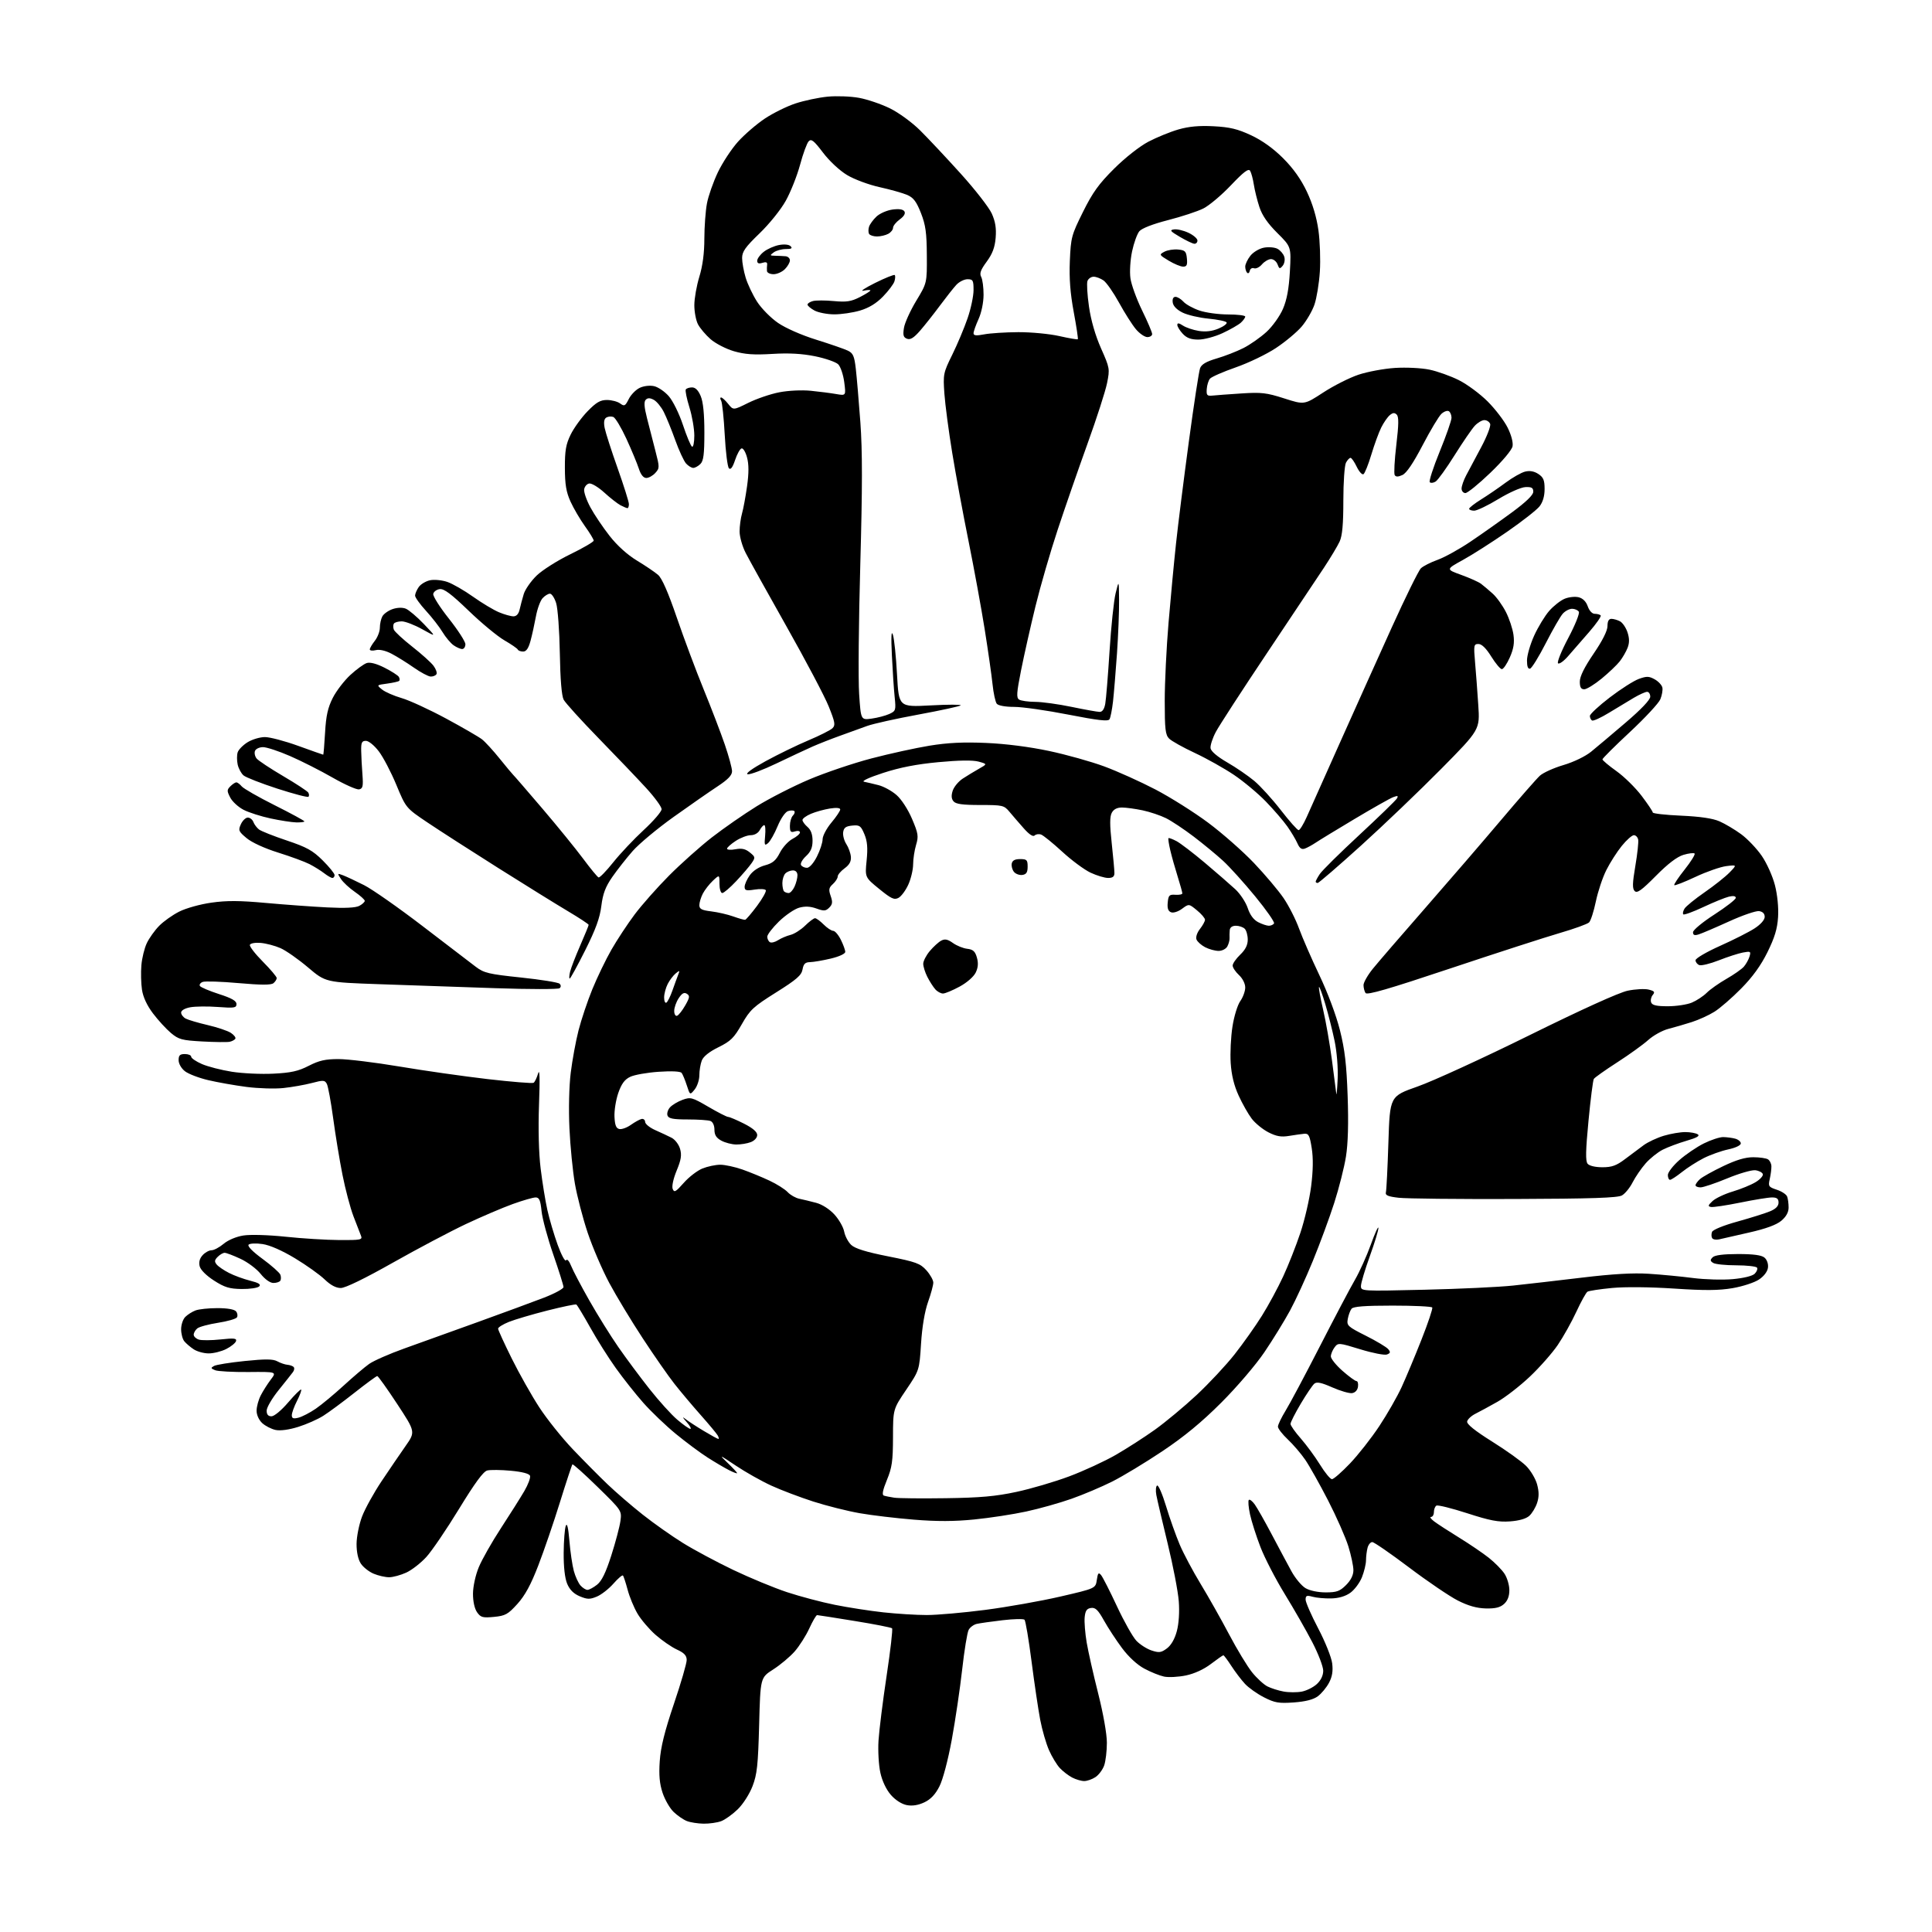 <?xml version="1.0" encoding="UTF-8" standalone="no"?>
<svg 
  version="1.1" 
  xmlns="http://www.w3.org/2000/svg" 
  xmlns:xlink="http://www.w3.org/1999/xlink" 
  xmlns:svg="http://www.w3.org/2000/svg"
  xmlns:rdf="http://www.w3.org/1999/02/22-rdf-syntax-ns#"
  xmlns:cc="http://creativecommons.org/ns#"
  xmlns:dc="http://purl.org/dc/elements/1.1/"
  viewBox="0 0 768 768"
  width="768"
  height="768"
>
<style>svg {background-color: white; }</style>"
<path stroke="none" fill="black" fill-rule="evenodd" d="M279.68,724.94C277.38,724.90 274.38,724.43 273.00,723.88C271.62,723.33 269.27,721.71 267.78,720.28C266.28,718.85 264.31,715.43 263.39,712.68C262.18,709.02 261.88,705.65 262.26,700.06C262.64,694.52 264.19,688.27 267.89,677.32C270.70,669.02 272.99,661.16 272.97,659.86C272.96,658.10 271.96,657.04 269.08,655.72C266.95,654.74 263.13,652.10 260.59,649.87C258.05,647.63 254.81,643.83 253.40,641.42C251.98,639.00 250.22,634.73 249.48,631.91C248.73,629.10 247.90,626.57 247.62,626.29C247.35,626.02 245.64,627.48 243.83,629.54C242.01,631.61 239.06,633.91 237.27,634.66C234.47,635.83 233.49,635.81 230.46,634.55C228.05,633.54 226.46,631.96 225.46,629.57C224.53,627.33 224.03,622.88 224.07,617.28C224.11,612.45 224.49,607.62 224.91,606.54C225.42,605.23 225.90,607.23 226.35,612.54C226.71,616.92 227.51,622.30 228.11,624.50C228.71,626.70 229.90,629.29 230.75,630.25C231.61,631.21 232.85,632.00 233.52,632.00C234.19,632.00 235.90,631.08 237.33,629.95C239.19,628.49 240.81,625.18 243.00,618.33C244.69,613.06 246.32,606.89 246.63,604.62C247.18,600.51 247.16,600.48 237.57,591.10C232.29,585.93 227.78,581.89 227.55,582.12C227.32,582.35 225.09,589.11 222.59,597.15C220.10,605.19 216.21,616.53 213.96,622.35C211.02,629.98 208.69,634.25 205.66,637.60C201.92,641.73 200.88,642.31 196.36,642.74C191.87,643.17 191.08,642.95 189.64,640.89C188.64,639.46 188.01,636.60 188.02,633.53C188.04,630.64 189.01,626.16 190.32,623.00C191.56,619.98 195.52,613.00 199.11,607.50C202.70,602.00 206.89,595.36 208.42,592.74C209.95,590.12 210.97,587.37 210.69,586.64C210.37,585.79 207.57,585.06 203.05,584.64C199.14,584.28 194.92,584.23 193.69,584.54C192.12,584.93 188.76,589.52 182.48,599.80C177.54,607.89 171.70,616.48 169.50,618.90C167.30,621.32 163.70,624.12 161.50,625.13C159.30,626.13 156.25,626.97 154.72,626.98C153.19,626.99 150.41,626.36 148.55,625.58C146.68,624.80 144.38,622.99 143.43,621.54C142.35,619.88 141.73,616.99 141.74,613.71C141.76,610.84 142.74,605.96 143.92,602.85C145.10,599.75 148.58,593.45 151.65,588.85C154.72,584.26 159.02,577.95 161.20,574.84C165.17,569.18 165.17,569.18 157.88,558.09C153.87,551.99 150.31,547.00 149.96,547.00C149.61,547.00 145.54,549.99 140.91,553.64C136.29,557.29 130.70,561.42 128.50,562.81C126.30,564.21 121.82,566.19 118.55,567.21C114.88,568.36 111.43,568.82 109.55,568.43C107.87,568.07 105.49,566.85 104.25,565.72C102.92,564.49 102.00,562.48 102.00,560.78C102.00,559.19 102.74,556.46 103.65,554.70C104.55,552.94 106.36,550.10 107.65,548.40C110.01,545.29 110.01,545.29 98.76,545.40C92.57,545.45 86.60,545.13 85.50,544.68C83.77,543.97 83.71,543.75 85.07,542.99C85.93,542.50 91.44,541.62 97.32,541.02C105.56,540.18 108.52,540.21 110.25,541.15C111.49,541.83 113.29,542.44 114.25,542.52C115.21,542.60 116.32,542.99 116.71,543.38C117.11,543.77 117.00,544.69 116.46,545.41C115.93,546.13 113.36,549.37 110.75,552.61C108.14,555.85 106.00,559.51 106.00,560.75C106.00,562.30 106.60,563.00 107.92,563.00C109.02,563.00 111.88,560.62 114.56,557.48C117.16,554.44 119.48,552.14 119.71,552.38C119.95,552.61 119.21,554.63 118.07,556.86C116.93,559.09 116.00,561.66 116.00,562.57C116.00,563.85 116.59,564.07 118.65,563.55C120.11,563.18 123.22,561.57 125.55,559.97C127.88,558.36 132.87,554.22 136.64,550.76C140.41,547.31 144.95,543.45 146.73,542.19C148.50,540.93 154.80,538.16 160.73,536.04C166.65,533.92 179.82,529.19 189.98,525.52C200.14,521.85 211.95,517.50 216.23,515.85C220.50,514.20 224.00,512.30 224.00,511.63C224.00,510.95 222.16,505.11 219.92,498.64C217.68,492.17 215.59,484.43 215.28,481.44C214.83,477.08 214.36,476.00 212.92,476.00C211.93,476.00 207.83,477.18 203.81,478.63C199.79,480.08 191.43,483.65 185.23,486.57C179.04,489.49 165.95,496.41 156.16,501.94C145.00,508.24 137.27,512.00 135.47,512.00C133.54,512.00 131.41,510.86 129.04,508.58C127.09,506.70 121.80,502.93 117.28,500.20C112.17,497.12 107.30,494.97 104.41,494.54C101.84,494.15 99.34,494.26 98.83,494.77C98.26,495.34 100.40,497.53 104.39,500.45C107.95,503.07 111.12,505.88 111.44,506.70C111.75,507.51 111.75,508.59 111.44,509.09C111.13,509.59 109.90,510.00 108.69,510.00C107.37,510.00 105.35,508.56 103.62,506.40C102.04,504.41 98.44,501.72 95.62,500.41C92.81,499.09 89.97,498.02 89.32,498.01C88.67,498.00 87.42,498.72 86.54,499.61C85.26,500.89 85.18,501.51 86.15,502.68C86.82,503.49 89.02,504.99 91.05,506.02C93.07,507.06 96.85,508.44 99.43,509.09C102.86,509.95 103.83,510.57 103.03,511.37C102.42,511.98 99.28,512.44 96.05,512.40C91.20,512.33 89.28,511.75 85.08,509.05C82.01,507.08 79.74,504.81 79.37,503.35C78.97,501.74 79.36,500.25 80.54,498.96C81.51,497.88 83.11,497.00 84.08,497.00C85.05,497.00 87.21,495.85 88.88,494.45C90.67,492.94 93.90,491.58 96.75,491.13C99.54,490.69 106.65,490.90 113.54,491.62C120.12,492.32 129.71,492.91 134.86,492.94C143.38,492.99 144.15,492.84 143.51,491.25C143.12,490.29 141.77,486.80 140.51,483.50C139.25,480.20 137.28,472.77 136.14,467.00C134.99,461.23 133.33,451.11 132.44,444.52C131.55,437.93 130.42,431.78 129.92,430.86C129.11,429.34 128.52,429.31 123.94,430.52C121.15,431.25 116.08,432.15 112.68,432.51C109.28,432.88 102.67,432.67 98.00,432.07C93.33,431.46 86.46,430.25 82.75,429.37C79.03,428.50 74.87,426.90 73.50,425.82C72.06,424.69 71.00,422.82 71.00,421.43C71.00,419.50 71.52,419.00 73.50,419.00C74.88,419.00 76.00,419.48 76.00,420.06C76.00,420.64 77.91,421.95 80.25,422.97C82.59,423.99 87.96,425.37 92.18,426.04C96.40,426.70 103.83,427.05 108.68,426.80C115.70,426.45 118.57,425.81 122.72,423.68C126.83,421.57 129.34,421.00 134.56,421.00C138.21,421.00 149.14,422.34 158.85,423.97C168.56,425.61 184.33,427.85 193.88,428.96C203.43,430.06 211.63,430.73 212.11,430.43C212.58,430.14 213.39,428.46 213.91,426.70C214.53,424.56 214.66,428.65 214.27,439.06C213.92,448.79 214.16,458.35 214.92,464.56C215.59,470.03 216.79,477.43 217.59,481.00C218.38,484.57 220.22,490.79 221.67,494.81C223.12,498.83 224.62,501.61 225.01,500.99C225.42,500.32 226.24,501.21 227.02,503.18C227.74,505.01 231.01,511.23 234.29,517.00C237.57,522.77 242.75,531.10 245.81,535.50C248.86,539.90 254.42,547.37 258.15,552.10C261.88,556.82 266.86,562.34 269.22,564.34C271.57,566.35 273.92,567.99 274.42,568.00C274.93,568.00 274.26,566.77 272.92,565.26C271.24,563.35 271.11,562.99 272.50,564.09C273.60,564.96 276.87,567.09 279.77,568.83C282.66,570.57 285.27,572.00 285.56,572.00C285.86,572.00 285.74,571.37 285.30,570.61C284.86,569.84 281.80,566.17 278.50,562.45C275.20,558.73 270.52,553.17 268.10,550.09C265.68,547.02 260.01,538.88 255.50,532.00C250.98,525.12 245.00,515.23 242.20,510.00C239.40,504.77 235.53,495.77 233.60,490.00C231.67,484.23 229.39,475.45 228.53,470.51C227.67,465.56 226.69,455.66 226.36,448.51C226.00,440.91 226.22,431.72 226.88,426.40C227.50,421.40 228.89,413.83 229.98,409.57C231.07,405.32 233.53,397.98 235.45,393.27C237.38,388.55 240.79,381.47 243.04,377.54C245.30,373.60 249.45,367.29 252.28,363.52C255.10,359.75 261.26,352.79 265.96,348.06C270.66,343.34 278.32,336.50 283.00,332.86C287.68,329.23 295.67,323.68 300.77,320.52C305.87,317.36 315.27,312.56 321.66,309.85C328.05,307.14 339.18,303.38 346.39,301.49C353.60,299.60 364.00,297.32 369.50,296.42C376.73,295.24 382.96,294.94 392.00,295.33C399.78,295.66 409.22,296.87 417.00,298.52C423.88,299.97 433.77,302.75 439.00,304.68C444.23,306.62 453.37,310.74 459.32,313.84C465.27,316.95 474.72,322.90 480.32,327.08C485.92,331.26 494.10,338.46 498.50,343.09C502.90,347.72 508.19,353.99 510.25,357.02C512.32,360.05 515.08,365.49 516.39,369.11C517.71,372.73 521.33,381.05 524.45,387.60C527.78,394.57 531.17,403.64 532.64,409.50C534.59,417.27 535.27,423.12 535.71,435.74C536.09,446.45 535.86,454.61 535.04,459.74C534.37,464.01 532.26,472.32 530.37,478.21C528.48,484.10 524.66,494.45 521.89,501.21C519.13,507.97 515.03,516.88 512.79,521.00C510.55,525.12 505.98,532.55 502.63,537.50C499.20,542.57 491.71,551.33 485.48,557.56C477.70,565.34 470.76,571.06 462.09,576.86C455.32,581.39 446.34,586.82 442.14,588.93C437.94,591.04 430.65,594.13 425.94,595.79C421.24,597.45 413.14,599.73 407.94,600.85C402.75,601.98 393.47,603.40 387.32,604.01C379.35,604.81 372.47,604.83 363.32,604.09C356.27,603.52 346.56,602.37 341.74,601.52C336.92,600.68 328.64,598.60 323.33,596.90C318.02,595.19 310.49,592.34 306.59,590.55C302.69,588.76 296.35,585.19 292.50,582.61C285.82,578.14 285.67,578.10 289.25,581.53C291.31,583.51 293.00,585.33 293.00,585.59C293.00,585.84 291.54,585.30 289.75,584.38C287.96,583.47 284.14,581.21 281.25,579.37C278.36,577.53 272.71,573.32 268.68,570.02C264.66,566.72 258.84,561.15 255.73,557.64C252.63,554.13 247.71,547.92 244.80,543.84C241.88,539.77 237.30,532.50 234.62,527.69C231.93,522.89 229.45,518.78 229.11,518.57C228.77,518.36 223.55,519.45 217.50,520.98C211.45,522.52 204.59,524.55 202.25,525.49C199.91,526.44 198.00,527.64 198.00,528.16C198.00,528.68 200.45,534.03 203.44,540.05C206.42,546.07 211.35,554.80 214.39,559.46C217.42,564.11 223.41,571.60 227.70,576.10C231.99,580.60 238.20,586.87 241.50,590.02C244.80,593.18 251.08,598.60 255.46,602.06C259.84,605.53 267.04,610.61 271.46,613.35C275.88,616.10 284.90,620.92 291.50,624.08C298.10,627.23 307.71,631.21 312.85,632.91C318.00,634.61 326.55,636.88 331.85,637.94C337.16,639.01 345.87,640.36 351.21,640.94C356.55,641.52 364.29,642.00 368.40,642.00C372.51,642.00 382.99,641.08 391.69,639.95C400.38,638.82 413.80,636.44 421.50,634.66C435.50,631.42 435.50,631.42 436.00,628.05C436.41,625.25 436.70,624.92 437.70,626.13C438.37,626.94 441.21,632.52 444.02,638.55C446.83,644.57 450.30,650.73 451.73,652.23C453.16,653.73 455.88,655.47 457.77,656.09C460.74,657.07 461.59,656.96 463.86,655.27C465.55,654.01 466.97,651.54 467.81,648.40C468.61,645.39 468.91,640.80 468.58,636.50C468.29,632.65 466.30,622.30 464.15,613.50C462.01,604.70 459.98,596.05 459.66,594.29C459.33,592.52 459.47,590.83 459.97,590.52C460.46,590.21 462.07,593.91 463.53,598.73C464.99,603.55 467.44,610.42 468.95,614.00C470.47,617.58 474.22,624.62 477.27,629.64C480.33,634.67 485.41,643.67 488.56,649.64C491.71,655.62 495.83,662.42 497.72,664.77C499.61,667.11 502.36,669.64 503.83,670.38C505.30,671.12 508.19,672.04 510.25,672.41C512.31,672.79 515.56,672.80 517.47,672.44C519.37,672.08 522.07,670.73 523.47,669.44C525.08,667.95 526.00,666.02 526.00,664.14C526.00,662.52 524.06,657.43 521.68,652.84C519.31,648.25 514.38,639.64 510.73,633.69C507.08,627.75 502.72,619.31 501.04,614.95C499.36,610.59 497.49,604.74 496.89,601.94C496.29,599.15 496.08,596.58 496.43,596.24C496.77,595.90 497.82,596.70 498.77,598.02C499.72,599.34 502.77,604.71 505.54,609.96C508.31,615.21 511.82,621.78 513.35,624.57C514.87,627.36 517.40,630.40 518.97,631.32C520.64,632.31 523.93,633.00 526.98,633.00C531.37,633.00 532.60,632.55 535.08,630.08C537.00,628.16 538.00,626.13 538.00,624.18C538.00,622.55 537.10,618.29 536.00,614.72C534.89,611.15 531.27,602.93 527.94,596.46C524.61,589.99 520.51,582.70 518.83,580.25C517.15,577.81 514.03,574.17 511.89,572.16C509.75,570.15 508.00,567.87 508.00,567.11C508.00,566.35 509.37,563.50 511.03,560.79C512.70,558.08 518.84,546.55 524.67,535.18C530.50,523.81 536.77,511.90 538.62,508.73C540.46,505.55 543.30,499.25 544.93,494.73C546.55,490.20 547.91,487.23 547.94,488.13C547.97,489.03 546.42,494.11 544.50,499.43C542.58,504.75 541.00,510.04 541.00,511.19C541.00,513.28 541.10,513.28 566.25,512.69C580.14,512.37 596.00,511.62 601.50,511.03C607.00,510.44 619.38,509.02 629.00,507.86C641.10,506.41 649.27,505.94 655.50,506.35C660.45,506.67 668.33,507.42 673.00,508.03C677.67,508.63 684.77,508.84 688.77,508.48C693.11,508.09 696.63,507.23 697.52,506.33C698.35,505.51 698.76,504.43 698.45,503.92C698.14,503.41 694.42,502.99 690.19,502.98C685.96,502.98 681.83,502.55 681.01,502.03C679.79,501.26 679.75,500.85 680.81,499.79C681.66,498.94 685.05,498.51 690.89,498.50C697.01,498.50 700.21,498.93 701.40,499.91C702.39,500.74 702.98,502.39 702.80,503.88C702.62,505.44 701.23,507.29 699.23,508.63C697.43,509.84 692.71,511.38 688.73,512.06C683.20,513.00 677.74,513.04 665.50,512.23C655.98,511.60 645.97,511.50 640.80,511.99C636.01,512.45 631.63,513.11 631.05,513.47C630.48,513.82 628.49,517.40 626.63,521.43C624.77,525.45 621.45,531.39 619.25,534.63C617.05,537.87 612.03,543.56 608.10,547.27C604.17,550.98 598.38,555.47 595.23,557.25C592.08,559.03 588.15,561.16 586.50,561.99C584.85,562.82 583.37,564.21 583.21,565.07C583.02,566.12 586.32,568.77 593.15,573.05C598.78,576.57 604.85,580.92 606.65,582.72C608.45,584.52 610.41,587.82 611.02,590.06C611.81,593.01 611.81,595.04 611.02,597.44C610.42,599.27 609.02,601.57 607.92,602.57C606.65,603.72 603.86,604.52 600.21,604.78C595.63,605.11 592.28,604.47 583.24,601.54C577.05,599.54 571.54,598.17 570.99,598.51C570.45,598.84 570.00,599.99 570.00,601.06C570.00,602.13 569.49,603.00 568.87,603.00C568.24,603.00 568.80,603.81 570.12,604.80C571.43,605.79 575.88,608.68 580.01,611.22C584.14,613.76 589.46,617.38 591.83,619.25C594.20,621.13 597.01,623.98 598.06,625.58C599.12,627.19 599.99,630.12 599.99,632.10C600.00,634.49 599.30,636.33 597.89,637.60C596.34,639.00 594.42,639.47 590.62,639.38C587.02,639.29 583.63,638.33 579.47,636.22C576.19,634.54 567.48,628.64 560.13,623.09C552.77,617.54 546.19,613.00 545.50,613.00C544.80,613.00 543.96,614.01 543.63,615.25C543.30,616.49 543.02,618.73 543.01,620.23C543.01,621.73 542.27,624.77 541.39,626.99C540.50,629.21 538.42,631.99 536.76,633.17C534.81,634.56 532.13,635.34 529.13,635.40C526.58,635.46 523.26,635.15 521.75,634.73C519.44,634.09 519.00,634.27 519.00,635.87C519.00,636.92 521.25,642.07 524.01,647.33C526.77,652.58 529.27,658.82 529.56,661.19C529.95,664.25 529.59,666.49 528.30,668.93C527.31,670.81 525.30,673.23 523.84,674.31C522.05,675.62 518.93,676.41 514.29,676.75C508.32,677.17 506.75,676.90 502.45,674.71C499.73,673.32 496.32,670.91 494.88,669.34C493.43,667.78 491.01,664.59 489.49,662.25C487.98,659.91 486.54,658.00 486.31,658.00C486.07,658.00 483.85,659.55 481.37,661.44C478.55,663.59 474.81,665.31 471.41,666.02C468.41,666.64 464.51,666.84 462.73,666.47C460.95,666.09 457.42,664.67 454.88,663.30C452.05,661.79 448.62,658.62 446.04,655.16C443.72,652.05 440.48,647.11 438.85,644.19C436.50,639.96 435.44,638.94 433.69,639.19C432.01,639.43 431.43,640.29 431.17,642.91C431.00,644.78 431.35,649.28 431.97,652.91C432.58,656.53 434.64,665.65 436.54,673.16C438.56,681.15 440.00,689.29 440.00,692.76C440.00,696.03 439.52,700.09 438.93,701.78C438.33,703.48 436.77,705.57 435.46,706.43C434.15,707.30 432.13,708.00 430.99,708.00C429.84,708.00 427.69,707.37 426.20,706.60C424.72,705.82 422.51,704.13 421.30,702.83C420.09,701.54 418.15,698.34 417.00,695.73C415.85,693.12 414.27,687.69 413.50,683.65C412.73,679.62 411.18,669.18 410.06,660.47C408.94,651.75 407.68,644.29 407.26,643.87C406.84,643.46 402.90,643.55 398.50,644.07C394.10,644.59 389.50,645.24 388.28,645.52C387.06,645.80 385.60,646.87 385.05,647.91C384.49,648.95 383.33,656.04 382.48,663.65C381.62,671.27 379.77,683.79 378.36,691.48C376.86,699.66 374.82,707.39 373.45,710.09C371.83,713.29 369.98,715.26 367.46,716.45C365.04,717.60 362.68,717.98 360.48,717.56C358.47,717.18 355.97,715.59 354.16,713.53C352.33,711.45 350.70,708.04 349.97,704.74C349.30,701.78 348.97,696.02 349.22,691.93C349.48,687.84 350.92,676.26 352.44,666.18C353.96,656.11 354.94,647.60 354.61,647.28C354.28,646.95 347.60,645.64 339.76,644.37C331.92,643.09 325.20,642.04 324.82,642.03C324.45,642.01 323.06,644.38 321.72,647.30C320.39,650.21 317.77,654.33 315.90,656.47C314.03,658.60 310.20,661.81 307.38,663.62C302.26,666.89 302.26,666.89 301.77,685.70C301.34,701.69 300.95,705.33 299.14,710.04C297.94,713.16 295.37,717.18 293.26,719.23C291.19,721.24 288.23,723.36 286.68,723.94C285.14,724.52 281.99,724.97 279.68,724.94zM376.00,595.56C389.64,595.37 395.81,594.82 404.00,593.06C409.77,591.83 419.23,589.05 425.00,586.89C430.77,584.73 439.10,580.89 443.50,578.36C447.90,575.83 454.94,571.30 459.14,568.30C463.33,565.30 470.78,559.10 475.68,554.53C480.58,549.96 487.38,542.68 490.78,538.36C494.18,534.04 499.08,527.12 501.65,523.00C504.23,518.88 508.01,511.88 510.06,507.45C512.12,503.03 515.20,495.22 516.91,490.10C518.63,484.98 520.56,476.63 521.20,471.54C521.99,465.32 522.06,460.36 521.43,456.40C520.64,451.38 520.20,450.53 518.50,450.68C517.40,450.78 514.67,451.17 512.42,451.54C509.29,452.06 507.39,451.73 504.23,450.12C501.97,448.96 498.98,446.53 497.60,444.72C496.21,442.90 493.86,438.76 492.38,435.51C490.54,431.51 489.53,427.34 489.22,422.55C488.97,418.67 489.28,412.17 489.92,408.11C490.55,404.00 491.94,399.49 493.03,397.96C494.11,396.44 495.00,394.00 495.00,392.55C495.00,391.01 493.95,388.93 492.50,387.59C491.12,386.31 490.00,384.62 490.00,383.82C490.00,383.03 491.35,381.08 493.00,379.50C495.08,377.51 496.00,375.67 496.00,373.51C496.00,371.80 495.46,369.86 494.80,369.20C494.14,368.54 492.56,368.00 491.30,368.00C489.84,368.00 488.94,368.64 488.84,369.75C488.76,370.71 488.72,372.16 488.77,372.96C488.81,373.76 488.42,375.22 487.89,376.21C487.36,377.20 485.81,378.00 484.42,378.00C483.03,378.00 480.63,377.34 479.07,376.54C477.52,375.73 475.96,374.34 475.62,373.45C475.26,372.52 475.86,370.73 477.00,369.28C478.10,367.88 479.00,366.23 479.01,365.62C479.01,365.00 477.58,363.31 475.81,361.87C472.61,359.23 472.61,359.23 469.88,361.25C468.32,362.40 466.44,363.00 465.51,362.64C464.35,362.20 463.96,361.05 464.19,358.76C464.46,355.89 464.83,355.52 467.25,355.69C468.76,355.79 470.00,355.54 470.00,355.13C470.00,354.72 469.16,351.71 468.14,348.44C467.11,345.17 465.79,340.48 465.21,338.01C464.63,335.54 464.30,333.37 464.48,333.19C464.66,333.00 466.09,333.53 467.66,334.35C469.22,335.18 474.32,339.08 479.00,343.02C483.68,346.97 489.10,351.68 491.06,353.50C493.01,355.32 495.23,358.68 495.99,360.97C496.89,363.70 498.32,365.63 500.13,366.57C501.66,367.36 503.57,368.00 504.39,368.00C505.21,368.00 506.14,367.58 506.45,367.08C506.77,366.57 503.39,361.73 498.96,356.33C494.52,350.92 488.78,344.56 486.19,342.19C483.61,339.82 478.35,335.48 474.50,332.55C470.65,329.62 465.70,326.33 463.50,325.24C461.30,324.14 457.12,322.74 454.20,322.12C451.29,321.51 447.59,321.00 445.99,321.00C444.05,321.00 442.69,321.70 441.95,323.09C441.13,324.62 441.13,327.85 441.92,335.13C442.51,340.60 443.00,345.96 443.00,347.04C443.00,348.47 442.32,349.00 440.49,349.00C439.11,349.00 435.96,348.05 433.49,346.89C431.03,345.73 425.97,341.99 422.26,338.57C418.54,335.15 414.77,332.09 413.87,331.76C412.98,331.43 411.81,331.59 411.28,332.12C410.66,332.74 409.10,331.71 406.91,329.22C405.03,327.10 402.49,324.15 401.26,322.68C399.12,320.12 398.58,320.00 389.63,320.00C382.60,320.00 379.94,319.63 379.03,318.53C378.18,317.52 378.09,316.22 378.73,314.28C379.24,312.75 381.03,310.60 382.72,309.50C384.40,308.40 387.29,306.65 389.14,305.60C392.50,303.71 392.50,303.71 389.00,302.75C386.70,302.13 381.23,302.20 373.05,302.97C364.34,303.78 357.74,305.07 351.05,307.25C345.37,309.10 342.31,310.53 343.50,310.76C344.60,310.98 347.19,311.59 349.26,312.12C351.33,312.65 354.55,314.42 356.40,316.05C358.35,317.76 360.95,321.76 362.55,325.52C365.02,331.33 365.19,332.43 364.15,335.88C363.52,338.00 362.99,341.48 362.98,343.62C362.97,345.75 362.10,349.38 361.06,351.67C360.02,353.96 358.27,356.32 357.17,356.91C355.47,357.82 354.29,357.27 349.49,353.36C343.82,348.75 343.82,348.75 344.50,342.04C345.00,337.01 344.78,334.41 343.61,331.60C342.20,328.24 341.72,327.90 338.77,328.18C336.23,328.43 335.43,329.02 335.17,330.81C334.99,332.08 335.56,334.21 336.43,335.54C337.30,336.87 338.12,339.14 338.24,340.58C338.39,342.43 337.65,343.78 335.73,345.18C334.23,346.27 333.00,347.73 333.00,348.43C333.00,349.12 332.14,350.47 331.08,351.43C329.47,352.89 329.33,353.64 330.21,356.17C331.05,358.59 330.94,359.49 329.64,360.79C328.25,362.18 327.53,362.23 324.54,361.15C322.13,360.28 320.02,360.18 317.70,360.82C315.85,361.33 312.24,363.79 309.67,366.28C307.10,368.78 305.00,371.51 305.00,372.35C305.00,373.19 305.47,374.17 306.04,374.53C306.62,374.88 308.08,374.53 309.29,373.74C310.51,372.96 312.73,372.01 314.23,371.64C315.73,371.27 318.33,369.63 320.01,367.99C321.69,366.34 323.48,365.00 323.99,365.00C324.50,365.00 326.03,366.12 327.41,367.50C328.78,368.87 330.49,370.01 331.20,370.02C331.92,370.04 333.29,371.63 334.25,373.57C335.21,375.50 336.00,377.67 336.00,378.38C336.00,379.14 333.60,380.25 330.25,381.05C327.09,381.80 323.38,382.43 322.02,382.46C320.09,382.49 319.42,383.14 319.02,385.37C318.59,387.71 316.68,389.38 308.50,394.51C299.45,400.19 298.15,401.39 294.88,407.14C291.77,412.60 290.45,413.89 285.59,416.29C281.91,418.10 279.58,419.97 278.96,421.61C278.43,422.99 278.00,425.63 278.00,427.45C278.00,429.28 277.16,431.81 276.14,433.08C274.28,435.37 274.28,435.37 273.01,431.44C272.31,429.27 271.38,427.05 270.95,426.49C270.46,425.87 266.94,425.70 261.83,426.05C257.25,426.36 252.15,427.26 250.50,428.06C248.29,429.12 247.05,430.82 245.77,434.50C244.82,437.25 244.14,441.52 244.27,443.99C244.44,447.36 244.94,448.57 246.24,448.81C247.20,449.00 249.26,448.24 250.81,447.13C252.37,446.03 254.26,444.98 255.02,444.81C255.79,444.64 256.43,445.17 256.45,445.99C256.48,446.81 258.30,448.28 260.50,449.25C262.70,450.22 265.61,451.59 266.97,452.28C268.33,452.98 269.84,454.95 270.34,456.70C271.05,459.18 270.76,461.04 268.98,465.33C267.66,468.53 267.00,471.56 267.40,472.61C268.00,474.16 268.61,473.82 271.80,470.21C273.83,467.90 277.17,465.33 279.22,464.50C281.26,463.68 284.45,463.00 286.31,463.00C288.17,463.00 292.12,463.85 295.09,464.89C298.07,465.94 302.90,467.92 305.83,469.30C308.77,470.67 312.04,472.74 313.11,473.89C314.18,475.04 316.28,476.23 317.78,476.53C319.27,476.84 322.28,477.57 324.46,478.15C326.81,478.78 329.75,480.66 331.70,482.79C333.50,484.76 335.25,487.82 335.58,489.60C335.92,491.38 337.18,493.76 338.38,494.89C339.92,496.33 344.30,497.69 353.04,499.42C364.16,501.63 365.79,502.23 368.25,504.96C369.76,506.65 371.00,508.85 371.00,509.86C371.00,510.87 370.06,514.35 368.90,517.59C367.59,521.31 366.55,527.44 366.13,534.11C365.45,544.72 365.45,544.72 360.23,552.45C355.00,560.19 355.00,560.19 354.98,571.34C354.96,580.79 354.59,583.39 352.56,588.31C350.91,592.33 350.53,594.25 351.34,594.52C351.98,594.74 353.85,595.11 355.50,595.36C357.15,595.61 366.38,595.70 376.00,595.56zM529.48,588.00C530.14,588.00 533.36,585.19 536.64,581.75C539.92,578.31 545.17,571.63 548.30,566.89C551.44,562.15 555.43,555.18 557.17,551.39C558.91,547.60 562.47,539.10 565.07,532.50C567.68,525.90 569.60,520.16 569.34,519.75C569.09,519.34 561.99,519.00 553.56,519.00C542.50,519.00 537.97,519.35 537.26,520.25C536.71,520.94 536.04,522.76 535.76,524.30C535.29,526.94 535.71,527.34 542.93,530.97C547.16,533.09 551.16,535.49 551.83,536.30C552.82,537.48 552.72,537.89 551.33,538.43C550.38,538.79 545.64,537.87 540.79,536.38C532.15,533.73 531.93,533.71 530.51,535.59C529.72,536.64 529.05,538.25 529.03,539.17C529.01,540.08 531.09,542.67 533.64,544.92C536.19,547.16 538.70,549.00 539.21,549.00C539.72,549.00 540.00,550.01 539.82,551.25C539.63,552.61 538.70,553.61 537.47,553.79C536.35,553.95 532.81,552.92 529.61,551.51C525.29,549.60 523.45,549.21 522.48,550.02C521.75,550.62 519.33,554.20 517.08,557.98C514.84,561.76 513.00,565.38 513.00,566.02C513.00,566.67 514.84,569.28 517.09,571.83C519.33,574.39 522.77,579.07 524.73,582.24C526.68,585.41 528.82,588.00 529.48,588.00zM82.97,538.00C81.03,538.00 78.33,537.26 76.97,536.35C75.61,535.45 73.94,534.01 73.25,533.16C72.56,532.31 72.00,530.16 72.00,528.38C72.00,526.60 72.74,524.40 73.66,523.49C74.57,522.58 76.39,521.42 77.72,520.92C79.05,520.41 82.97,520.00 86.44,520.00C90.36,520.00 93.16,520.49 93.82,521.28C94.41,521.99 94.57,523.06 94.19,523.67C93.81,524.28 90.42,525.25 86.67,525.83C82.91,526.42 79.20,527.42 78.42,528.07C77.64,528.72 77.00,529.83 77.00,530.56C77.00,531.28 77.91,532.15 79.03,532.51C80.14,532.86 84.03,532.84 87.66,532.45C93.04,531.87 94.17,531.99 93.82,533.12C93.58,533.88 91.83,535.29 89.94,536.25C88.05,537.21 84.91,538.00 82.97,538.00zM683.36,492.67C682.18,492.94 680.94,492.72 680.61,492.17C680.27,491.63 680.25,490.52 680.56,489.70C680.89,488.85 685.14,487.11 690.69,485.58C695.94,484.12 701.77,482.29 703.62,481.51C705.90,480.56 707.00,479.44 707.00,478.05C707.00,476.51 706.35,476.00 704.41,476.00C702.98,476.00 697.29,476.92 691.77,478.05C686.25,479.17 681.01,479.96 680.14,479.79C678.84,479.54 678.94,479.13 680.76,477.44C681.97,476.31 685.59,474.60 688.81,473.64C692.02,472.68 696.12,471.00 697.90,469.91C699.69,468.83 700.97,467.39 700.75,466.72C700.53,466.05 699.18,465.36 697.76,465.19C696.33,465.02 691.30,466.48 686.57,468.44C681.84,470.40 677.08,472.00 675.99,472.00C674.89,472.00 674.00,471.62 674.00,471.15C674.00,470.69 674.79,469.60 675.75,468.73C676.71,467.86 680.86,465.54 684.97,463.58C690.18,461.08 693.81,460.00 696.97,460.02C699.46,460.02 702.09,460.40 702.80,460.86C703.52,461.31 704.13,462.54 704.16,463.59C704.19,464.64 703.90,466.91 703.51,468.64C702.84,471.57 703.03,471.85 706.31,472.94C708.24,473.57 710.09,474.79 710.41,475.63C710.74,476.47 711.00,478.44 711.00,479.99C711.00,481.89 710.04,483.63 708.10,485.27C706.14,486.91 701.97,488.44 695.35,489.94C689.93,491.17 684.54,492.40 683.36,492.67zM602.00,476.62C579.73,476.70 559.02,476.48 556.00,476.13C551.78,475.65 550.60,475.15 550.91,474.00C551.14,473.18 551.59,464.24 551.91,454.14C552.50,435.78 552.50,435.78 563.50,431.91C569.55,429.79 589.58,420.61 608.00,411.51C628.85,401.22 643.59,394.54 647.04,393.82C650.08,393.19 653.83,392.99 655.38,393.38C657.68,393.96 657.96,394.34 656.98,395.53C656.32,396.32 656.04,397.66 656.36,398.49C656.79,399.61 658.51,400.00 663.00,400.00C666.34,400.00 670.62,399.35 672.52,398.56C674.42,397.76 677.08,396.01 678.43,394.67C679.77,393.32 683.29,390.84 686.25,389.14C689.21,387.45 692.34,385.26 693.20,384.28C694.06,383.30 695.07,381.49 695.45,380.26C696.08,378.18 695.89,378.07 692.81,378.65C690.99,379.00 686.69,380.39 683.25,381.75C679.81,383.10 676.32,383.95 675.50,383.64C674.67,383.32 674.00,382.45 674.00,381.71C674.00,380.97 678.38,378.40 683.75,376.00C689.11,373.60 695.30,370.47 697.50,369.03C699.92,367.45 701.50,365.65 701.50,364.46C701.50,363.19 700.71,362.39 699.26,362.18C698.02,362.01 692.62,363.86 687.26,366.31C681.89,368.75 676.49,371.06 675.25,371.44C673.58,371.96 673.00,371.73 673.00,370.57C673.00,369.71 676.80,366.56 681.50,363.53C686.17,360.51 690.00,357.54 690.00,356.91C690.00,356.19 689.02,356.02 687.25,356.44C685.74,356.80 681.17,358.66 677.10,360.57C673.04,362.48 669.45,363.78 669.14,363.47C668.83,363.16 669.04,362.14 669.62,361.20C670.19,360.27 673.78,357.35 677.58,354.72C681.39,352.09 685.85,348.55 687.50,346.85C690.50,343.77 690.50,343.77 686.25,344.29C683.91,344.58 678.39,346.50 673.99,348.57C669.59,350.63 665.79,352.12 665.54,351.87C665.30,351.63 667.15,348.84 669.67,345.67C672.18,342.50 673.96,339.63 673.63,339.29C673.29,338.96 671.29,339.19 669.19,339.82C666.64,340.59 663.00,343.36 658.21,348.21C652.55,353.92 650.78,355.18 649.82,354.22C648.85,353.25 648.90,351.15 650.07,344.25C650.89,339.44 651.40,334.71 651.20,333.75C651.01,332.79 650.24,332.00 649.49,332.00C648.75,332.00 646.58,333.91 644.69,336.25C642.79,338.59 640.02,342.92 638.54,345.87C637.05,348.83 635.18,354.45 634.37,358.37C633.55,362.29 632.35,366.03 631.69,366.67C631.04,367.32 625.77,369.22 620.00,370.90C614.23,372.58 594.67,378.91 576.55,384.96C551.94,393.19 543.40,395.66 542.82,394.74C542.38,394.06 542.02,392.65 542.02,391.60C542.01,390.56 543.67,387.63 545.72,385.10C547.77,382.57 557.12,371.73 566.51,361.00C575.90,350.27 589.47,334.52 596.67,326.00C603.87,317.48 610.83,309.53 612.13,308.35C613.43,307.16 617.65,305.26 621.50,304.12C625.57,302.92 630.18,300.69 632.50,298.81C634.70,297.02 640.89,291.81 646.25,287.22C652.39,281.98 656.00,278.17 656.00,276.95C656.00,275.88 655.44,275.01 654.75,275.01C654.06,275.02 651.70,276.08 649.50,277.37C647.30,278.66 642.85,281.35 639.61,283.33C636.37,285.32 633.33,286.70 632.86,286.41C632.39,286.12 632.00,285.30 632.00,284.60C632.00,283.89 635.56,280.58 639.91,277.25C644.26,273.92 649.46,270.60 651.47,269.88C654.58,268.75 655.51,268.78 657.80,270.06C659.28,270.89 660.64,272.38 660.83,273.36C661.02,274.35 660.65,276.43 660.00,277.99C659.36,279.54 653.92,285.39 647.92,290.99C641.91,296.58 637.00,301.47 637.00,301.86C637.00,302.24 639.50,304.35 642.56,306.53C645.62,308.71 650.12,313.13 652.56,316.35C655.00,319.57 657.00,322.55 657.00,322.97C657.00,323.40 662.06,323.97 668.25,324.24C675.79,324.58 680.82,325.31 683.50,326.48C685.70,327.44 689.58,329.74 692.12,331.60C694.66,333.46 698.36,337.35 700.34,340.24C702.36,343.18 704.66,348.34 705.58,351.93C706.56,355.81 707.05,360.83 706.81,364.57C706.52,369.20 705.45,372.72 702.59,378.51C699.97,383.81 696.68,388.37 692.13,392.97C688.49,396.67 683.70,400.82 681.50,402.19C679.30,403.57 675.25,405.41 672.50,406.29C669.75,407.17 665.56,408.39 663.19,409.00C660.82,409.61 657.22,411.60 655.19,413.43C653.16,415.25 647.60,419.26 642.84,422.32C638.08,425.39 633.91,428.34 633.57,428.89C633.23,429.44 632.27,436.94 631.45,445.56C630.31,457.40 630.23,461.57 631.10,462.61C631.78,463.44 634.16,464.00 636.97,464.00C640.76,464.00 642.56,463.35 645.99,460.75C648.36,458.96 651.69,456.47 653.39,455.22C655.10,453.97 658.72,452.28 661.43,451.47C664.14,450.66 667.97,450.01 669.93,450.02C671.89,450.02 674.12,450.42 674.88,450.91C675.86,451.52 674.54,452.28 670.41,453.48C667.19,454.42 662.93,456.02 660.94,457.03C658.94,458.05 655.89,460.50 654.16,462.47C652.43,464.44 650.11,467.83 649.00,469.99C647.90,472.16 645.98,474.51 644.75,475.20C643.04,476.17 632.69,476.51 602.00,476.62zM663.86,469.00C663.39,469.00 663.00,468.14 663.00,467.08C663.00,466.03 665.07,463.35 667.59,461.13C670.11,458.91 674.48,455.94 677.29,454.54C680.09,453.15 683.54,452.01 684.95,452.01C686.35,452.02 688.51,452.30 689.75,452.63C690.99,452.96 692.00,453.82 692.00,454.53C692.00,455.29 689.88,456.29 686.98,456.91C684.22,457.50 679.83,459.07 677.23,460.39C674.63,461.72 670.75,464.19 668.61,465.90C666.47,467.60 664.34,469.00 663.86,469.00zM292.68,454.96C290.93,454.94 288.26,454.25 286.75,453.43C284.74,452.34 284.00,451.17 284.00,449.08C284.00,447.39 283.35,445.96 282.42,445.61C281.55,445.27 277.48,445.00 273.39,445.00C267.61,445.00 265.80,444.66 265.35,443.46C265.02,442.62 265.47,441.14 266.34,440.18C267.21,439.22 269.45,437.88 271.32,437.20C274.52,436.04 275.14,436.21 281.60,439.98C285.38,442.19 288.92,444.00 289.47,444.00C290.02,444.00 292.84,445.20 295.74,446.66C299.25,448.44 301.00,449.95 301.00,451.19C301.00,452.27 299.92,453.46 298.43,454.02C297.02,454.56 294.44,454.98 292.68,454.96zM531.74,428.88C531.94,424.51 531.42,418.10 530.54,413.88C529.70,409.82 528.04,403.23 526.85,399.23C525.67,395.24 524.53,392.14 524.33,392.34C524.12,392.55 524.85,396.58 525.95,401.31C527.06,406.03 528.64,415.12 529.48,421.50C530.32,427.88 531.09,433.87 531.20,434.80C531.31,435.74 531.55,433.07 531.74,428.88zM91.27,414.13C90.29,414.33 85.42,414.27 80.44,414.00C72.28,413.55 71.03,413.21 67.94,410.62C66.05,409.03 62.84,405.53 60.81,402.84C58.42,399.68 56.88,396.35 56.44,393.43C56.06,390.95 55.96,386.57 56.20,383.71C56.44,380.84 57.42,376.88 58.37,374.89C59.32,372.91 61.51,369.83 63.25,368.06C64.98,366.28 68.57,363.73 71.22,362.39C73.91,361.03 79.58,359.44 84.03,358.82C90.12,357.95 95.29,357.98 105.76,358.94C113.32,359.62 124.26,360.42 130.09,360.71C137.16,361.07 141.39,360.86 142.84,360.09C144.03,359.45 145.00,358.56 145.00,358.10C145.00,357.64 143.22,356.04 141.05,354.53C138.87,353.03 136.39,350.72 135.54,349.42C134.02,347.10 134.04,347.07 136.41,347.96C137.74,348.47 141.49,350.23 144.73,351.86C147.97,353.50 158.47,360.85 168.06,368.20C177.65,375.56 187.14,382.81 189.14,384.32C192.41,386.79 194.27,387.23 207.14,388.58C215.03,389.41 221.92,390.52 222.45,391.05C223.05,391.65 223.05,392.31 222.45,392.83C221.93,393.28 210.47,393.28 197.00,392.82C183.53,392.37 162.81,391.65 150.96,391.24C129.43,390.49 129.43,390.49 122.46,384.58C118.63,381.33 113.70,377.87 111.50,376.90C109.30,375.93 105.75,375.00 103.61,374.82C101.42,374.64 99.54,374.98 99.33,375.59C99.11,376.19 101.43,379.19 104.47,382.25C107.51,385.32 110.00,388.26 110.00,388.79C110.00,389.32 109.42,390.24 108.70,390.83C107.77,391.60 103.82,391.59 94.84,390.80C87.92,390.18 81.51,389.98 80.57,390.33C79.64,390.69 79.14,391.42 79.47,391.94C79.79,392.47 83.20,393.91 87.03,395.15C92.10,396.78 94.00,397.86 94.00,399.12C94.00,400.65 93.16,400.78 86.63,400.29C82.57,399.98 77.62,400.04 75.63,400.41C73.48,400.81 72.00,401.67 72.00,402.51C72.00,403.29 72.82,404.37 73.81,404.90C74.81,405.43 78.74,406.59 82.55,407.48C86.36,408.36 90.51,409.76 91.77,410.58C93.03,411.41 93.83,412.46 93.55,412.92C93.26,413.38 92.24,413.93 91.27,414.13zM269.13,403.79C269.75,403.58 271.21,401.74 272.38,399.69C274.20,396.50 274.29,395.84 273.03,395.04C271.95,394.36 271.10,394.82 269.79,396.81C268.81,398.29 268.01,400.55 268.01,401.83C268.00,403.12 268.50,404.00 269.13,403.79zM264.91,398.56C265.40,398.25 266.48,396.09 267.30,393.75C268.12,391.41 269.15,388.60 269.58,387.50C270.30,385.69 270.20,385.64 268.62,386.93C267.66,387.71 266.22,389.60 265.43,391.13C264.65,392.65 264.00,395.07 264.00,396.51C264.00,397.94 264.41,398.87 264.91,398.56zM374.90,394.94C374.03,394.97 372.62,394.21 371.78,393.25C370.93,392.29 369.51,390.06 368.62,388.30C367.73,386.54 367.00,384.21 367.00,383.13C367.00,382.04 368.17,379.76 369.61,378.05C371.04,376.35 373.08,374.49 374.13,373.93C375.60,373.14 376.70,373.36 378.81,374.86C380.32,375.94 382.88,376.98 384.50,377.16C386.81,377.43 387.63,378.17 388.33,380.63C388.96,382.83 388.82,384.61 387.86,386.61C387.07,388.25 384.38,390.60 381.50,392.17C378.75,393.66 375.78,394.91 374.90,394.94zM226.47,389.00C226.19,389.00 226.26,387.76 226.63,386.25C227.00,384.74 228.81,380.05 230.65,375.84C232.49,371.62 234.00,367.94 234.00,367.65C234.00,367.35 230.29,364.91 225.75,362.21C221.21,359.51 208.72,351.77 198.00,345.01C187.28,338.24 174.64,330.12 169.93,326.95C161.37,321.19 161.37,321.19 157.56,312.01C155.47,306.97 152.33,300.96 150.58,298.67C148.76,296.29 146.56,294.50 145.45,294.50C143.83,294.50 143.51,295.18 143.58,298.50C143.62,300.70 143.84,304.96 144.08,307.96C144.43,312.56 144.22,313.48 142.75,313.79C141.79,313.98 137.07,311.89 132.25,309.13C127.44,306.37 119.83,302.51 115.34,300.56C110.85,298.60 106.00,297.00 104.56,297.00C103.12,297.00 101.68,297.68 101.36,298.51C101.04,299.34 101.34,300.71 102.03,301.54C102.72,302.37 107.47,305.52 112.58,308.52C117.70,311.53 122.18,314.48 122.54,315.06C122.90,315.65 122.94,316.40 122.61,316.72C122.29,317.05 116.73,315.59 110.26,313.50C103.79,311.40 97.74,309.03 96.81,308.24C95.88,307.44 94.83,305.50 94.48,303.92C94.14,302.34 94.13,300.16 94.48,299.07C94.82,297.99 96.60,296.18 98.42,295.05C100.24,293.92 103.35,293.00 105.32,293.00C107.29,293.00 113.25,294.57 118.57,296.50C123.89,298.43 128.35,300.00 128.48,300.00C128.61,300.00 128.95,296.06 129.22,291.24C129.60,284.52 130.32,281.31 132.27,277.45C133.67,274.68 136.82,270.58 139.26,268.32C141.71,266.07 144.65,263.93 145.79,263.57C147.12,263.14 149.68,263.82 152.87,265.43C155.61,266.82 158.16,268.45 158.53,269.05C158.90,269.64 158.97,270.37 158.68,270.65C158.40,270.94 156.25,271.42 153.91,271.74C149.66,272.31 149.66,272.31 151.87,274.09C153.08,275.08 156.59,276.61 159.68,277.51C162.76,278.40 170.69,282.06 177.30,285.62C183.91,289.19 190.36,292.92 191.63,293.92C192.90,294.92 196.07,298.38 198.67,301.62C201.28,304.85 203.68,307.73 203.99,308.00C204.31,308.27 209.51,314.28 215.54,321.35C221.57,328.42 228.89,337.42 231.81,341.35C234.73,345.28 237.49,348.63 237.94,348.79C238.39,348.95 241.01,346.25 243.77,342.79C246.53,339.33 251.98,333.55 255.89,329.94C259.80,326.33 263.00,322.61 263.00,321.66C263.00,320.72 260.23,316.92 256.83,313.22C253.44,309.53 244.97,300.65 237.99,293.50C231.02,286.35 224.76,279.44 224.07,278.15C223.26,276.62 222.72,270.12 222.54,259.65C222.39,250.77 221.73,241.81 221.08,239.75C220.44,237.69 219.32,236.00 218.61,236.00C217.89,236.00 216.57,236.82 215.66,237.82C214.76,238.82 213.57,242.08 213.03,245.07C212.48,248.06 211.52,252.41 210.89,254.75C210.08,257.74 209.21,259.00 207.95,259.00C206.97,259.00 206.02,258.65 205.83,258.21C205.65,257.78 203.25,256.13 200.50,254.54C197.75,252.95 191.34,247.65 186.27,242.75C179.32,236.06 176.47,233.94 174.78,234.18C173.54,234.36 172.38,235.22 172.22,236.10C172.05,236.98 174.86,241.41 178.46,245.94C182.05,250.48 185.00,255.04 185.00,256.09C185.00,257.14 184.43,258.00 183.72,258.00C183.02,258.00 181.48,257.33 180.30,256.50C179.13,255.68 177.15,253.31 175.90,251.25C174.66,249.19 171.70,245.38 169.32,242.79C166.95,240.20 165.00,237.49 165.00,236.77C165.00,236.04 165.66,234.50 166.46,233.35C167.27,232.20 169.31,230.99 171.00,230.65C172.69,230.31 175.78,230.62 177.86,231.34C179.94,232.06 184.53,234.70 188.07,237.22C191.61,239.73 196.24,242.51 198.37,243.39C200.50,244.28 203.08,245.00 204.10,245.00C205.32,245.00 206.17,244.05 206.57,242.25C206.91,240.74 207.64,237.99 208.20,236.14C208.77,234.29 211.07,230.99 213.31,228.81C215.55,226.64 221.58,222.82 226.70,220.33C231.81,217.84 236.00,215.40 236.00,214.90C236.00,214.41 234.43,211.81 232.50,209.14C230.58,206.46 228.01,202.07 226.79,199.39C225.07,195.59 224.57,192.61 224.55,186.00C224.53,179.09 224.96,176.61 226.85,172.75C228.13,170.14 231.15,165.97 233.55,163.50C237.02,159.93 238.62,159.00 241.27,159.00C243.11,159.00 245.46,159.62 246.50,160.37C248.19,161.61 248.53,161.44 249.94,158.63C250.80,156.91 252.75,154.91 254.29,154.18C255.90,153.41 258.30,153.13 259.99,153.50C261.60,153.85 264.23,155.64 265.84,157.48C267.48,159.34 269.96,164.37 271.47,168.89C272.95,173.34 274.57,177.24 275.08,177.55C275.59,177.87 276.00,175.92 276.00,173.15C276.00,170.41 275.12,165.36 274.05,161.91C272.98,158.47 272.33,155.28 272.61,154.82C272.89,154.37 274.01,154.00 275.11,154.00C276.44,154.00 277.59,155.16 278.55,157.47C279.52,159.78 280.00,164.59 280.00,171.90C280.00,180.53 279.67,183.19 278.43,184.43C277.56,185.29 276.28,186.00 275.58,186.00C274.88,186.00 273.60,185.21 272.72,184.25C271.85,183.28 269.92,179.12 268.44,175.00C266.96,170.87 264.91,165.83 263.87,163.78C262.84,161.74 261.05,159.56 259.89,158.94C258.38,158.13 257.48,158.12 256.70,158.90C255.92,159.68 256.06,161.74 257.20,166.24C258.07,169.68 259.57,175.54 260.54,179.26C262.22,185.74 262.22,186.10 260.49,188.01C259.50,189.10 257.89,190.00 256.92,190.00C255.76,190.00 254.73,188.71 253.93,186.25C253.26,184.19 251.04,178.86 249.00,174.41C246.95,169.96 244.61,166.06 243.80,165.75C242.98,165.44 241.73,165.55 241.01,165.99C240.13,166.54 239.92,167.87 240.37,170.15C240.74,171.99 243.05,179.19 245.52,186.14C247.98,193.09 250.00,199.50 250.00,200.39C250.00,201.27 249.75,202.00 249.43,202.00C249.12,202.00 247.89,201.49 246.68,200.86C245.48,200.23 242.57,197.95 240.20,195.79C237.84,193.64 235.14,192.02 234.20,192.20C233.27,192.37 232.37,193.43 232.21,194.54C232.05,195.66 233.17,198.88 234.71,201.71C236.24,204.55 239.67,209.63 242.31,213.01C245.35,216.89 249.37,220.52 253.18,222.83C256.52,224.85 260.29,227.40 261.57,228.50C263.14,229.84 265.59,235.42 269.04,245.50C271.87,253.75 276.66,266.57 279.70,274.00C282.74,281.43 286.52,291.30 288.11,295.94C289.70,300.58 291.00,305.37 291.00,306.59C291.00,308.18 289.38,309.87 285.25,312.59C282.09,314.67 274.23,320.13 267.79,324.73C261.34,329.33 254.02,335.43 251.50,338.30C248.99,341.16 245.34,345.81 243.38,348.63C240.67,352.55 239.65,355.26 239.04,360.14C238.46,364.88 236.80,369.43 232.62,377.77C229.52,383.94 226.75,389.00 226.47,389.00zM296.21,365.63C296.59,365.56 298.72,363.07 300.93,360.11C303.14,357.14 304.70,354.33 304.41,353.86C304.12,353.38 302.11,353.28 299.94,353.63C296.63,354.15 296.00,353.98 296.00,352.53C296.00,351.58 296.92,349.51 298.05,347.93C299.31,346.17 301.63,344.64 304.05,343.99C307.16,343.15 308.42,342.09 310.01,338.98C311.11,336.81 313.37,334.35 315.01,333.49C316.65,332.64 318.00,331.48 318.00,330.91C318.00,330.32 317.13,330.14 316.00,330.50C314.32,331.03 314.00,330.68 314.00,328.27C314.00,326.69 314.53,324.87 315.18,324.22C315.83,323.57 316.09,322.76 315.76,322.43C315.42,322.09 314.30,322.09 313.26,322.42C312.17,322.76 310.40,325.33 309.11,328.44C307.87,331.43 306.16,334.45 305.30,335.16C303.93,336.31 303.79,335.96 304.15,332.23C304.37,329.90 304.22,328.00 303.81,328.00C303.40,328.00 302.59,328.90 302.00,330.00C301.37,331.17 299.91,332.00 298.45,332.00C297.09,332.00 294.41,333.01 292.50,334.25C290.59,335.49 289.02,336.89 289.01,337.36C289.01,337.84 290.51,337.94 292.36,337.59C294.86,337.12 296.33,337.45 298.06,338.85C300.28,340.65 300.32,340.86 298.77,343.12C297.87,344.43 295.13,347.64 292.67,350.25C290.22,352.86 287.72,355.00 287.11,355.00C286.50,355.00 286.00,353.35 286.00,351.33C286.00,347.65 286.00,347.65 283.40,350.08C281.98,351.41 280.18,353.72 279.40,355.20C278.63,356.69 278.00,358.76 278.00,359.81C278.00,361.34 278.94,361.83 282.75,362.29C285.36,362.61 289.30,363.52 291.50,364.31C293.70,365.10 295.82,365.70 296.21,365.63zM313.51,355.00C314.15,355.00 315.20,353.85 315.84,352.45C316.48,351.05 317.00,349.03 317.00,347.95C317.00,346.74 316.32,346.00 315.20,346.00C314.21,346.00 312.86,346.54 312.20,347.20C311.54,347.86 311.00,349.58 311.00,351.03C311.00,352.48 311.30,353.97 311.67,354.33C312.03,354.70 312.86,355.00 313.51,355.00zM523.80,351.00C523.36,351.00 523.00,350.76 523.00,350.46C523.00,350.17 523.73,348.81 524.63,347.45C525.52,346.08 532.61,339.08 540.38,331.88C548.14,324.68 554.86,318.16 555.30,317.40C555.93,316.30 555.62,316.20 553.80,316.89C552.53,317.37 545.65,321.26 538.50,325.53C531.35,329.79 524.38,334.05 523.00,334.98C521.62,335.91 519.70,336.96 518.72,337.32C517.41,337.79 516.62,337.23 515.74,335.23C515.08,333.73 513.27,330.70 511.72,328.50C510.16,326.30 506.33,321.85 503.20,318.62C500.06,315.38 494.35,310.61 490.50,308.02C486.65,305.43 479.68,301.52 475.00,299.33C470.32,297.15 465.71,294.57 464.75,293.61C463.26,292.12 463.00,289.89 463.00,278.64C463.00,271.37 463.68,257.39 464.51,247.58C465.34,237.77 466.67,223.61 467.48,216.12C468.28,208.63 470.58,190.35 472.59,175.50C474.59,160.65 476.60,147.53 477.06,146.34C477.64,144.81 479.57,143.69 483.65,142.50C486.82,141.58 491.61,139.71 494.30,138.35C496.98,136.99 501.11,134.09 503.48,131.91C505.86,129.72 508.76,125.65 509.99,122.80C511.56,119.14 512.36,114.81 512.75,107.88C513.28,98.11 513.28,98.11 507.74,92.61C503.93,88.82 501.71,85.61 500.63,82.30C499.76,79.66 498.77,75.65 498.42,73.39C498.07,71.13 497.41,68.66 496.94,67.90C496.30,66.86 494.42,68.28 489.29,73.67C485.56,77.60 480.62,81.75 478.32,82.89C476.02,84.04 469.72,86.11 464.32,87.50C458.27,89.05 453.89,90.76 452.90,91.93C452.03,92.98 450.73,96.58 450.02,99.92C449.30,103.31 449.01,108.02 449.36,110.58C449.70,113.10 451.79,118.85 453.99,123.37C456.20,127.88 458.00,132.12 458.00,132.79C458.00,133.45 457.14,134.00 456.09,134.00C455.04,134.00 452.99,132.59 451.54,130.87C450.09,129.14 447.08,124.42 444.86,120.36C442.63,116.30 439.85,112.31 438.68,111.49C437.51,110.67 435.74,110.00 434.75,110.00C433.75,110.00 432.65,110.75 432.29,111.68C431.94,112.60 432.21,117.20 432.89,121.90C433.68,127.37 435.41,133.35 437.68,138.48C441.15,146.29 441.21,146.66 440.07,152.30C439.43,155.48 435.95,166.28 432.33,176.30C428.72,186.31 423.38,201.70 420.47,210.50C417.55,219.30 413.57,233.03 411.62,241.00C409.67,248.97 407.10,260.39 405.91,266.36C404.10,275.46 403.97,277.37 405.12,278.10C405.88,278.58 408.75,278.98 411.50,279.00C414.25,279.01 420.77,279.91 426.00,281.00C431.23,282.09 436.24,282.98 437.14,282.99C438.21,283.00 438.98,281.87 439.36,279.75C439.68,277.96 440.45,268.56 441.06,258.86C441.67,249.15 442.76,238.80 443.47,235.86C444.78,230.50 444.78,230.50 444.85,238.50C444.90,242.90 444.52,252.45 444.02,259.73C443.51,267.01 442.80,275.62 442.44,278.86C442.07,282.10 441.44,285.29 441.03,285.94C440.48,286.83 436.39,286.36 424.68,284.07C416.08,282.38 406.40,281.00 403.15,281.00C399.63,281.00 396.84,280.49 396.23,279.75C395.68,279.06 394.92,275.57 394.55,272.00C394.18,268.43 392.77,258.57 391.42,250.10C390.07,241.63 387.18,225.88 385.01,215.10C382.83,204.32 379.91,188.53 378.52,180.00C377.12,171.47 375.73,160.90 375.41,156.50C374.87,148.77 374.97,148.24 378.54,141.00C380.57,136.88 383.30,130.38 384.61,126.57C385.93,122.77 387.00,117.70 387.00,115.32C387.00,111.43 386.76,111.00 384.60,111.00C383.29,111.00 381.28,112.01 380.14,113.25C379.00,114.49 376.07,118.20 373.62,121.50C371.18,124.80 367.64,129.27 365.77,131.43C363.25,134.32 361.88,135.17 360.55,134.66C359.10,134.10 358.86,133.25 359.34,130.32C359.66,128.32 361.86,123.49 364.21,119.59C368.50,112.50 368.50,112.50 368.43,101.50C368.38,92.53 367.95,89.43 366.09,84.69C364.31,80.16 363.12,78.57 360.66,77.50C358.92,76.75 353.98,75.35 349.68,74.40C345.33,73.44 339.57,71.30 336.72,69.58C333.75,67.80 329.72,64.04 327.16,60.67C323.52,55.87 322.51,55.07 321.46,56.17C320.76,56.90 319.22,61.10 318.04,65.50C316.85,69.90 314.29,76.34 312.35,79.82C310.38,83.36 305.79,89.06 301.91,92.79C296.27,98.23 295.00,100.02 295.00,102.57C295.00,104.28 295.63,107.79 296.41,110.36C297.18,112.93 299.23,117.24 300.95,119.93C302.68,122.62 306.43,126.42 309.30,128.38C312.32,130.45 318.69,133.25 324.50,135.05C330.00,136.77 335.62,138.71 337.00,139.37C339.11,140.38 339.61,141.51 340.19,146.54C340.57,149.82 341.39,159.41 342.01,167.86C342.84,179.27 342.83,193.77 341.98,224.36C341.34,246.99 341.13,270.17 341.52,275.87C342.21,286.24 342.21,286.24 346.48,285.66C348.82,285.34 351.98,284.51 353.48,283.83C356.09,282.64 356.19,282.35 355.64,277.04C355.32,273.99 354.83,266.55 354.54,260.50C354.18,253.00 354.31,250.40 354.95,252.35C355.46,253.91 356.20,261.02 356.58,268.14C357.29,281.08 357.29,281.08 369.89,280.41C376.83,280.03 382.22,280.03 381.89,280.40C381.55,280.76 374.01,282.40 365.13,284.04C356.26,285.67 347.08,287.71 344.75,288.56C342.41,289.42 337.57,291.16 334.00,292.45C330.43,293.73 325.48,295.68 323.00,296.77C320.52,297.87 314.10,300.87 308.72,303.45C303.34,306.03 298.17,307.98 297.22,307.78C296.16,307.57 298.90,305.57 304.34,302.58C309.21,299.92 316.86,296.19 321.34,294.31C325.83,292.42 330.14,290.25 330.92,289.48C332.16,288.27 331.95,287.10 329.43,280.83C327.83,276.84 320.28,262.54 312.66,249.04C305.05,235.54 297.73,222.38 296.41,219.78C295.08,217.19 294.00,213.36 294.00,211.28C294.00,209.19 294.43,205.98 294.96,204.13C295.49,202.29 296.39,197.40 296.97,193.27C297.70,188.01 297.70,184.58 296.95,181.82C296.37,179.65 295.38,178.04 294.76,178.25C294.13,178.46 292.98,180.55 292.20,182.90C291.24,185.79 290.45,186.85 289.76,186.16C289.20,185.60 288.45,179.60 288.09,172.82C287.73,166.05 287.08,159.94 286.66,159.25C286.23,158.56 286.23,158.00 286.65,158.00C287.08,158.00 288.34,159.15 289.46,160.55C291.50,163.10 291.50,163.10 297.50,160.12C300.80,158.49 306.33,156.60 309.80,155.94C313.39,155.24 318.76,154.99 322.30,155.34C325.71,155.68 330.25,156.26 332.40,156.64C336.30,157.31 336.30,157.31 335.60,151.91C335.21,148.93 334.13,145.74 333.20,144.82C332.26,143.90 328.12,142.46 324.00,141.62C318.78,140.57 313.60,140.28 306.97,140.69C299.68,141.13 296.09,140.88 291.72,139.61C288.58,138.69 284.41,136.54 282.45,134.82C280.50,133.11 278.25,130.44 277.45,128.90C276.65,127.36 276.00,123.94 276.01,121.30C276.01,118.66 276.91,113.58 278.00,110.00C279.32,105.68 279.99,100.61 279.99,94.89C280.00,90.15 280.46,83.85 281.02,80.89C281.57,77.92 283.53,72.35 285.36,68.50C287.20,64.65 290.81,59.16 293.39,56.30C295.98,53.44 300.76,49.32 304.03,47.14C307.30,44.96 312.79,42.25 316.23,41.12C319.68,39.98 325.43,38.77 329.00,38.42C332.57,38.08 338.20,38.29 341.50,38.90C344.80,39.50 350.31,41.38 353.74,43.06C357.25,44.78 362.50,48.61 365.74,51.81C368.91,54.95 376.17,62.69 381.88,69.01C387.60,75.33 393.16,82.48 394.25,84.90C395.68,88.09 396.10,90.73 395.79,94.52C395.47,98.36 394.52,100.88 392.22,104.02C389.81,107.29 389.30,108.70 390.04,110.08C390.57,111.06 390.99,114.26 390.98,117.18C390.97,120.30 390.14,124.30 388.98,126.86C387.89,129.26 387.00,131.78 387.00,132.47C387.00,133.42 388.07,133.52 391.25,132.91C393.59,132.46 399.69,132.07 404.80,132.04C409.92,132.02 417.26,132.72 421.12,133.60C424.98,134.47 428.28,135.04 428.45,134.85C428.63,134.66 427.89,129.78 426.82,124.00C425.43,116.51 424.99,110.69 425.28,103.70C425.68,94.39 425.94,93.43 430.50,84.25C434.35,76.49 436.79,73.10 442.90,67.03C447.26,62.69 453.05,58.14 456.50,56.33C459.80,54.60 465.16,52.41 468.41,51.47C472.61,50.26 476.67,49.89 482.45,50.19C488.91,50.53 491.98,51.27 497.35,53.78C501.77,55.85 506.17,59.01 510.07,62.91C514.10,66.94 517.17,71.26 519.50,76.19C521.76,80.95 523.36,86.29 524.09,91.50C524.71,95.90 524.97,103.33 524.66,108.00C524.36,112.67 523.38,118.59 522.50,121.13C521.62,123.68 519.33,127.59 517.42,129.83C515.51,132.06 510.92,135.89 507.22,138.34C503.52,140.80 496.35,144.25 491.28,146.02C486.20,147.79 481.57,149.82 480.98,150.53C480.38,151.24 479.81,153.10 479.70,154.66C479.53,157.13 479.82,157.47 482.00,157.25C483.38,157.10 488.55,156.72 493.50,156.40C501.41,155.88 503.47,156.12 510.49,158.37C518.48,160.94 518.48,160.94 525.99,156.04C530.12,153.34 536.42,150.16 540.00,148.96C543.58,147.76 550.10,146.55 554.50,146.26C559.00,145.98 565.01,146.27 568.22,146.94C571.37,147.59 576.63,149.47 579.91,151.11C583.19,152.75 588.35,156.57 591.37,159.59C594.39,162.61 597.96,167.28 599.30,169.98C600.77,172.92 601.55,175.89 601.26,177.41C600.98,178.88 597.30,183.28 592.41,187.97C587.81,192.39 583.36,196.00 582.52,196.00C581.69,196.00 581.00,195.20 581.00,194.21C581.00,193.23 581.82,190.87 582.83,188.96C583.83,187.06 586.52,182.02 588.80,177.76C591.08,173.50 592.68,169.34 592.36,168.51C592.05,167.68 591.01,167.00 590.07,167.00C589.12,167.00 587.41,168.01 586.25,169.25C585.10,170.49 581.49,175.76 578.22,180.96C574.96,186.16 571.57,190.87 570.69,191.42C569.81,191.98 568.76,192.10 568.36,191.69C567.96,191.29 569.73,185.80 572.31,179.49C574.89,173.18 577.00,167.14 577.00,166.07C577.00,165.00 576.52,163.82 575.94,163.46C575.35,163.10 574.04,163.56 573.01,164.49C571.98,165.42 568.62,171.03 565.53,176.95C561.79,184.11 559.10,188.09 557.49,188.82C555.79,189.60 554.88,189.61 554.42,188.86C554.06,188.28 554.34,182.89 555.06,176.88C556.03,168.72 556.07,165.67 555.22,164.82C554.37,163.97 553.68,164.02 552.47,165.03C551.58,165.76 550.05,167.97 549.07,169.93C548.09,171.89 546.32,176.74 545.13,180.70C543.94,184.66 542.53,188.17 542.00,188.50C541.46,188.83 540.26,187.51 539.32,185.55C538.39,183.60 537.28,182.00 536.85,182.00C536.42,182.00 535.60,182.87 535.04,183.93C534.47,185.00 534.00,191.76 534.00,198.97C534.00,208.43 533.59,212.96 532.52,215.28C531.70,217.05 528.89,221.74 526.27,225.71C523.64,229.67 513.45,244.95 503.62,259.65C493.78,274.36 484.65,288.43 483.33,290.92C482.00,293.41 481.05,296.34 481.21,297.43C481.39,298.65 483.90,300.79 487.83,303.06C491.32,305.07 496.15,308.38 498.58,310.41C501.01,312.44 505.77,317.67 509.16,322.05C512.55,326.42 515.73,330.00 516.22,330.00C516.71,330.00 518.16,327.64 519.45,324.75C520.73,321.86 526.61,308.70 532.52,295.50C538.42,282.30 547.73,261.60 553.21,249.50C558.69,237.40 563.92,226.78 564.83,225.91C565.75,225.03 568.75,223.51 571.50,222.53C574.25,221.54 580.10,218.31 584.50,215.34C588.90,212.38 596.33,207.13 601.00,203.69C606.66,199.52 609.50,196.78 609.50,195.47C609.50,193.90 608.86,193.53 606.37,193.63C604.60,193.71 599.93,195.78 595.64,198.38C591.46,200.92 587.13,203.00 586.02,203.00C584.91,203.00 584.00,202.66 584.00,202.25C584.00,201.84 586.14,200.17 588.75,198.54C591.36,196.92 595.75,193.92 598.50,191.87C601.25,189.83 604.74,187.84 606.26,187.47C608.10,187.01 609.84,187.32 611.51,188.41C613.53,189.74 614.00,190.86 614.00,194.39C614.00,197.24 613.30,199.62 611.97,201.31C610.85,202.73 605.04,207.28 599.05,211.42C593.06,215.56 585.15,220.61 581.46,222.63C574.76,226.32 574.76,226.32 580.87,228.53C584.23,229.75 587.78,231.34 588.74,232.07C589.71,232.80 591.78,234.55 593.34,235.95C594.91,237.35 597.28,240.64 598.61,243.26C599.95,245.87 601.31,249.97 601.63,252.35C602.07,255.55 601.69,257.91 600.17,261.35C599.04,263.91 597.62,266.00 597.01,266.00C596.41,266.00 594.52,263.75 592.81,261.00C590.77,257.72 589.02,256.00 587.72,256.00C585.86,256.00 585.77,256.47 586.36,263.25C586.71,267.24 587.29,274.90 587.64,280.28C588.29,290.06 588.29,290.06 572.90,305.64C564.43,314.21 550.10,327.92 541.05,336.11C532.00,344.30 524.23,351.00 523.80,351.00zM132.13,349.00C131.66,349.00 130.20,348.16 128.88,347.14C127.57,346.12 124.95,344.49 123.05,343.51C121.16,342.54 115.53,340.47 110.55,338.91C105.18,337.23 100.09,334.90 98.03,333.17C94.83,330.50 94.65,330.06 95.76,327.63C96.42,326.19 97.66,325.00 98.51,325.00C99.36,325.00 100.36,325.79 100.72,326.75C101.08,327.71 102.08,329.05 102.94,329.72C103.80,330.39 108.78,332.36 114.00,334.11C121.94,336.77 124.28,338.06 128.25,342.00C130.86,344.59 133.00,347.23 133.00,347.86C133.00,348.49 132.61,349.00 132.13,349.00zM406.41,347.80C405.26,347.96 403.76,347.42 403.08,346.60C402.40,345.77 401.99,344.29 402.18,343.30C402.42,342.05 403.43,341.50 405.51,341.50C408.17,341.50 408.50,341.84 408.50,344.50C408.50,346.78 408.00,347.57 406.41,347.80zM320.81,344.97C321.79,344.96 323.44,343.08 324.75,340.48C325.99,338.03 327.00,334.93 327.00,333.61C327.00,332.28 328.57,329.30 330.50,327.00C332.43,324.70 334.00,322.35 334.00,321.78C334.00,321.13 332.48,320.99 329.90,321.40C327.65,321.76 324.27,322.69 322.40,323.48C320.53,324.26 319.00,325.38 319.00,325.96C319.00,326.54 319.90,327.79 321.00,328.73C322.34,329.88 323.00,331.68 323.00,334.18C323.00,336.93 322.31,338.56 320.38,340.35C318.93,341.69 318.06,343.28 318.43,343.89C318.81,344.50 319.88,344.99 320.81,344.97zM117.75,326.92C115.96,326.87 111.39,326.17 107.58,325.35C103.78,324.54 98.95,323.00 96.86,321.93C94.76,320.86 92.36,318.66 91.53,317.05C90.17,314.43 90.18,313.97 91.58,312.56C92.44,311.70 93.51,311.00 93.95,311.00C94.39,311.00 95.35,311.72 96.08,312.59C96.80,313.47 102.71,316.85 109.20,320.10C115.69,323.35 121.00,326.24 121.00,326.51C121.00,326.78 119.54,326.96 117.75,326.92zM629.76,274.00C628.47,274.00 628.00,273.19 628.00,270.95C628.00,268.90 629.80,265.26 633.50,259.82C637.02,254.66 639.00,250.71 639.00,248.87C639.00,246.93 639.51,246.00 640.57,246.00C641.43,246.00 642.97,246.45 643.99,246.99C645.01,247.54 646.34,249.50 646.95,251.35C647.74,253.73 647.75,255.52 647.01,257.47C646.43,258.99 645.03,261.42 643.90,262.87C642.77,264.32 639.52,267.41 636.68,269.75C633.84,272.09 630.72,274.00 629.76,274.00zM171.19,268.94C170.26,268.91 167.25,267.31 164.50,265.38C161.75,263.45 157.76,260.97 155.63,259.86C153.26,258.62 150.85,258.07 149.38,258.44C148.07,258.77 147.00,258.64 147.00,258.15C147.00,257.67 147.90,256.13 149.00,254.73C150.10,253.33 151.00,250.99 151.00,249.53C151.00,248.06 151.44,246.05 151.98,245.04C152.52,244.03 154.33,242.73 156.02,242.14C157.87,241.50 159.94,241.42 161.29,241.95C162.50,242.43 165.75,245.18 168.50,248.06C173.50,253.29 173.50,253.29 167.88,250.15C164.79,248.42 161.10,247.00 159.69,247.00C158.27,247.00 156.87,247.41 156.56,247.91C156.25,248.41 156.25,249.48 156.55,250.28C156.86,251.08 160.13,254.11 163.81,257.00C167.50,259.89 171.32,263.32 172.31,264.63C173.30,265.95 173.83,267.46 173.49,268.01C173.16,268.55 172.12,268.98 171.19,268.94zM608.25,265.78C607.41,266.04 607.00,264.99 607.00,262.56C607.00,260.58 608.28,256.14 609.84,252.70C611.40,249.26 614.10,244.82 615.83,242.84C617.57,240.86 620.33,238.69 621.98,238.01C623.62,237.33 626.12,237.07 627.54,237.42C629.21,237.84 630.50,239.13 631.16,241.04C631.77,242.79 632.91,244.00 633.93,244.00C634.89,244.00 635.95,244.28 636.29,244.62C636.64,244.97 634.57,247.94 631.71,251.23C628.84,254.52 625.07,258.85 623.33,260.85C621.59,262.86 619.79,264.12 619.34,263.67C618.88,263.22 620.72,258.68 623.42,253.60C626.13,248.49 628.01,243.82 627.61,243.17C627.21,242.53 626.00,242.00 624.93,242.00C623.86,242.00 622.20,242.87 621.24,243.93C620.28,244.99 617.25,250.26 614.50,255.63C611.75,261.00 608.94,265.57 608.25,265.78zM476.42,134.99C473.45,135.00 471.76,134.38 470.17,132.69C468.98,131.41 468.00,129.83 468.00,129.16C468.00,128.30 468.64,128.37 470.25,129.43C471.49,130.24 474.32,131.19 476.55,131.55C479.27,131.98 481.84,131.68 484.37,130.62C486.45,129.75 487.90,128.65 487.60,128.17C487.31,127.69 484.07,127.02 480.42,126.67C476.76,126.33 472.13,125.25 470.13,124.28C467.83,123.15 466.38,121.68 466.18,120.25C465.98,118.83 466.38,118.00 467.28,118.00C468.05,118.00 469.48,118.87 470.45,119.94C471.41,121.01 474.26,122.58 476.78,123.44C479.30,124.30 484.43,125.00 488.18,125.00C491.93,125.00 495.00,125.38 495.00,125.85C495.00,126.31 494.21,127.40 493.25,128.28C492.28,129.15 489.02,131.01 486.00,132.42C482.96,133.84 478.68,134.98 476.42,134.99zM331.57,124.96C328.78,124.94 325.26,124.25 323.75,123.43C322.24,122.61 321.00,121.55 321.00,121.08C321.00,120.62 321.97,119.98 323.16,119.67C324.34,119.36 328.08,119.36 331.45,119.68C336.50,120.15 338.33,119.87 341.79,118.11C344.11,116.92 346.00,115.73 346.00,115.46C346.00,115.19 344.76,115.23 343.25,115.56C341.74,115.88 343.80,114.50 347.83,112.49C351.87,110.48 355.39,109.06 355.67,109.34C355.95,109.62 355.90,110.75 355.55,111.85C355.20,112.95 353.16,115.66 351.01,117.87C348.36,120.60 345.43,122.39 341.87,123.45C338.99,124.30 334.36,124.98 331.57,124.96zM307.50,109.00C306.12,109.00 304.95,108.44 304.88,107.75C304.82,107.06 304.85,105.90 304.95,105.16C305.07,104.24 304.48,104.03 303.06,104.48C301.61,104.94 301.00,104.70 301.00,103.64C301.00,102.82 302.17,101.22 303.60,100.10C305.03,98.97 307.77,97.76 309.68,97.40C311.78,97.01 313.59,97.19 314.27,97.87C315.11,98.71 314.62,99.00 312.39,99.00C310.74,99.00 308.58,99.59 307.59,100.31C305.93,101.53 305.97,101.62 308.15,101.67C309.44,101.69 311.29,101.78 312.25,101.86C313.21,101.94 314.00,102.67 314.00,103.50C314.00,104.33 313.10,105.90 312.00,107.00C310.90,108.10 308.88,109.00 307.50,109.00zM496.81,107.65C496.64,108.49 496.16,108.84 495.75,108.42C495.34,108.01 495.00,106.90 495.00,105.97C495.00,105.03 495.92,103.10 497.04,101.67C498.19,100.22 500.57,98.80 502.44,98.45C504.28,98.10 506.71,98.31 507.83,98.91C508.95,99.51 510.16,100.92 510.51,102.05C510.88,103.19 510.60,104.78 509.89,105.64C508.76,107.00 508.52,106.93 507.84,105.09C507.41,103.94 506.25,103.00 505.25,103.00C504.26,103.00 502.64,103.94 501.66,105.08C500.68,106.23 499.26,106.93 498.50,106.64C497.74,106.35 496.98,106.80 496.81,107.65zM470.31,105.99C469.32,105.99 466.74,104.92 464.58,103.62C460.75,101.30 460.71,101.22 462.88,100.06C464.10,99.41 466.53,99.02 468.30,99.19C471.10,99.46 471.54,99.90 471.81,102.75C472.06,105.34 471.76,106.00 470.31,105.99zM474.75,96.90C474.06,96.84 471.48,95.61 469.00,94.15C465.16,91.89 464.83,91.46 466.71,91.19C467.93,91.01 470.52,91.63 472.46,92.55C474.41,93.47 476.00,94.85 476.00,95.61C476.00,96.38 475.44,96.95 474.75,96.90zM348.62,94.00C347.25,94.00 345.84,93.55 345.49,92.99C345.15,92.44 345.13,91.16 345.45,90.15C345.77,89.14 347.11,87.31 348.42,86.08C349.73,84.84 352.59,83.60 354.77,83.30C357.40,82.95 359.01,83.20 359.52,84.04C360.02,84.85 359.35,86.00 357.65,87.23C356.19,88.30 355.00,89.79 355.00,90.55C355.00,91.31 354.13,92.40 353.07,92.96C352.00,93.53 350.00,94.00 348.62,94.00z" />

</svg>